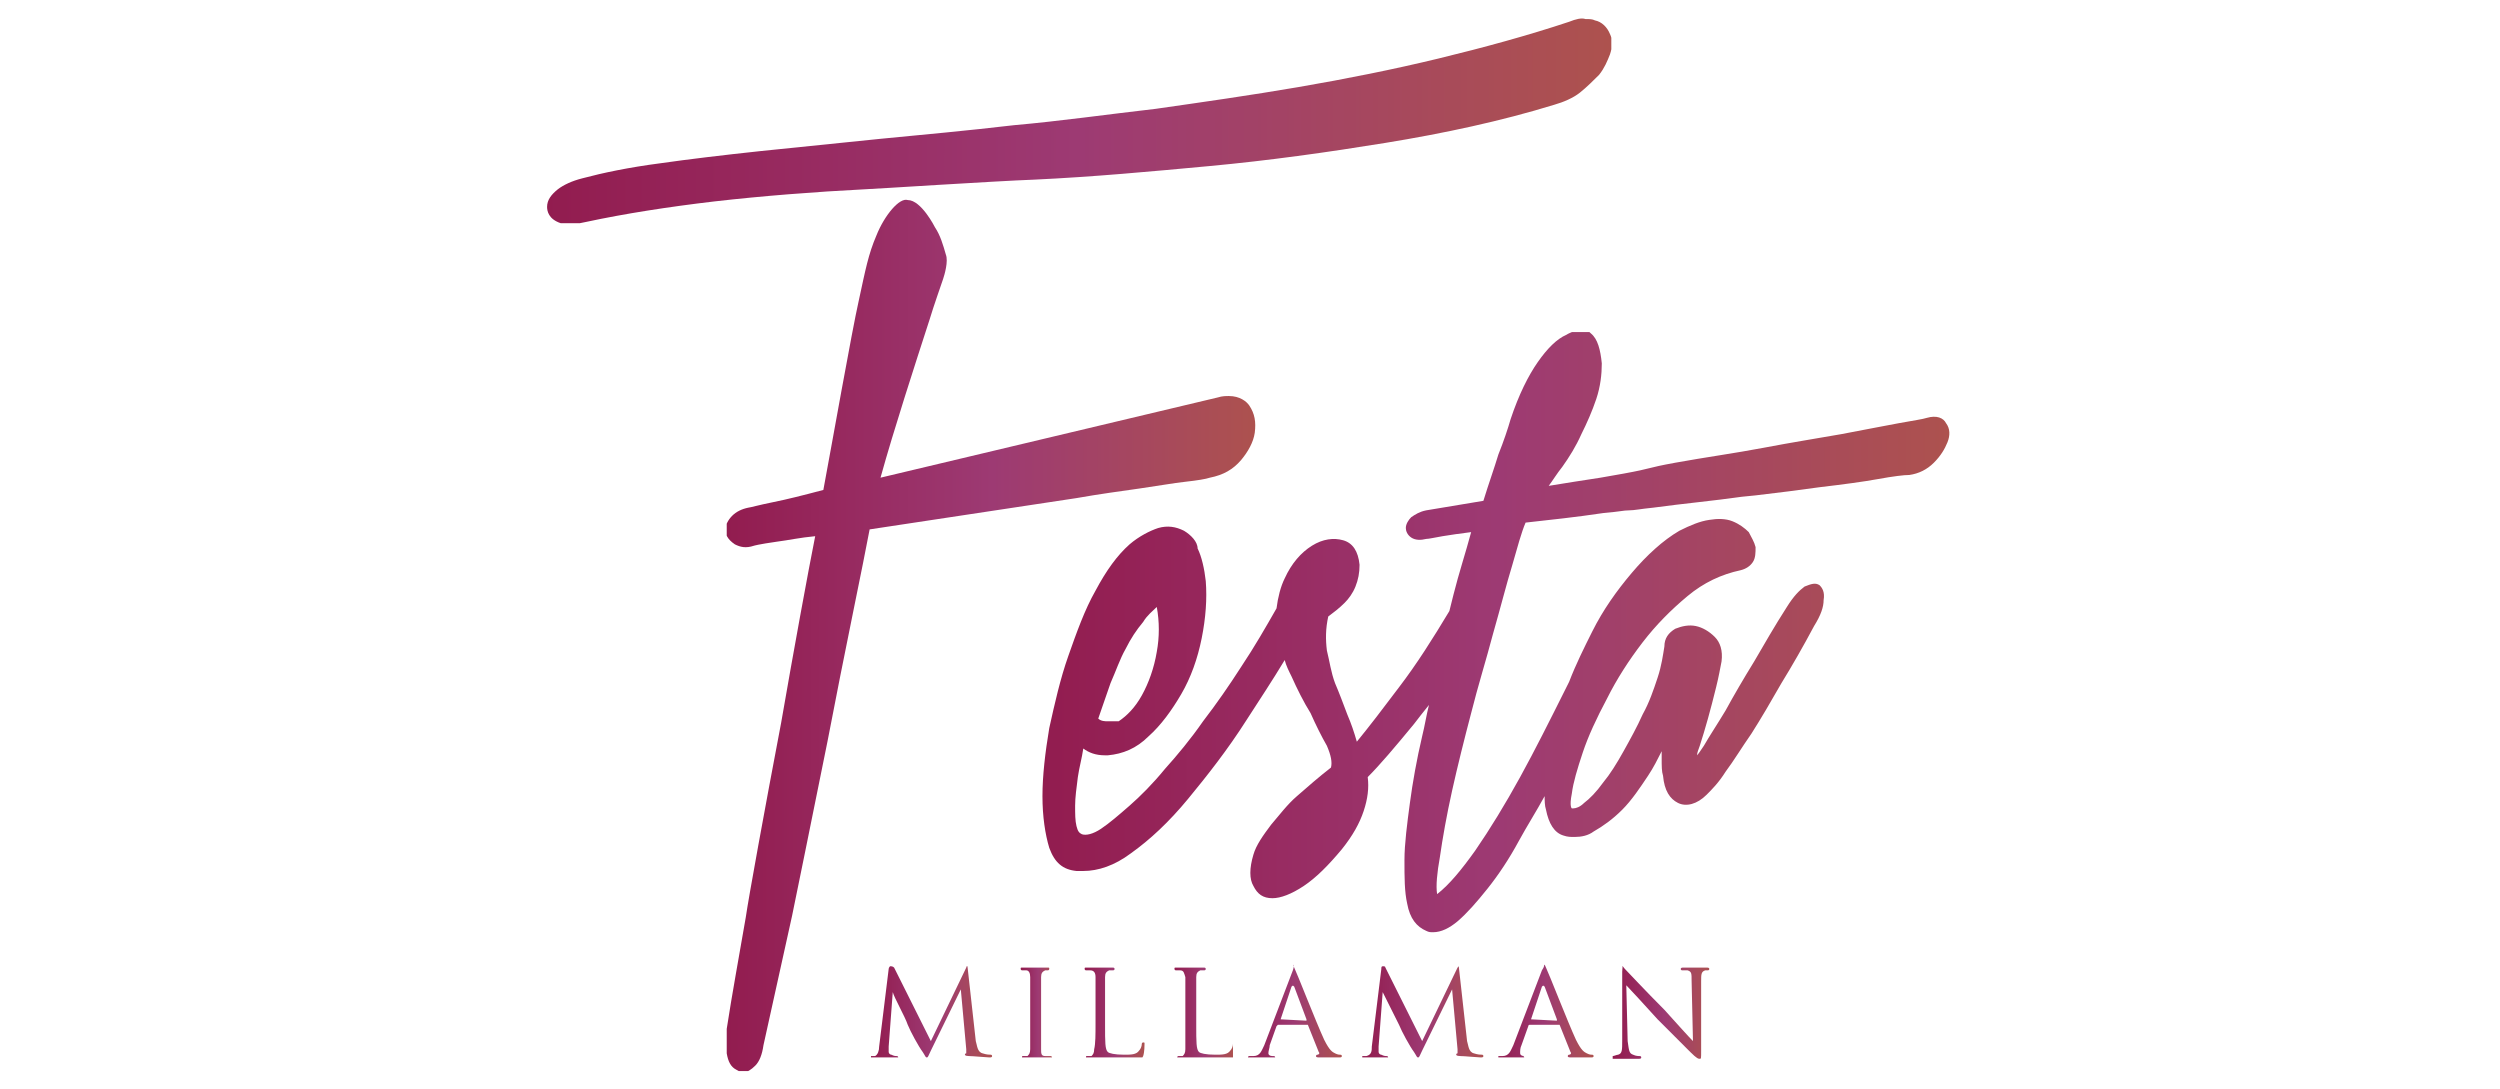 <?xml version="1.0" encoding="utf-8"?>
<!-- Generator: Adobe Illustrator 19.2.0, SVG Export Plug-In . SVG Version: 6.00 Build 0)  -->
<svg version="1.1" id="Layer_1" xmlns="http://www.w3.org/2000/svg" xmlns:xlink="http://www.w3.org/1999/xlink" x="0px" y="0px"
	 viewBox="0 0 183.7 80" style="enable-background:new 0 0 183.7 80;" xml:space="preserve">
<style type="text/css">
	.st0{clip-path:url(#SVGID_2_);fill:url(#SVGID_3_);}
	.st1{clip-path:url(#SVGID_5_);fill:url(#SVGID_6_);}
	.st2{clip-path:url(#SVGID_8_);fill:url(#SVGID_9_);}
	.st3{clip-path:url(#SVGID_11_);fill:url(#SVGID_12_);}
	.st4{clip-path:url(#SVGID_14_);fill:url(#SVGID_15_);}
	.st5{clip-path:url(#SVGID_17_);fill:url(#SVGID_18_);}
	.st6{clip-path:url(#SVGID_20_);fill:url(#SVGID_21_);}
	.st7{clip-path:url(#SVGID_23_);fill:url(#SVGID_24_);}
	.st8{clip-path:url(#SVGID_26_);fill:url(#SVGID_27_);}
	.st9{clip-path:url(#SVGID_29_);fill:url(#SVGID_30_);}
	.st10{clip-path:url(#SVGID_32_);fill:url(#SVGID_33_);}
</style>
<g>
	<g>
		<defs>
			<path id="SVGID_1_" d="M71,71.1l-2.6,5.4l-2.7-5.4C65.6,71,65.5,71,65.4,71c0,0-0.1,0.1-0.1,0.2l-0.7,5.7c0,0.3-0.1,0.6-0.3,0.7
				c-0.1,0-0.2,0-0.3,0c-0.1,0-0.1,0-0.1,0.1c0,0.1,0.1,0.1,0.2,0.1c0.2,0,0.7,0,0.8,0c0.1,0,0.5,0,0.9,0c0.1,0,0.2,0,0.2-0.1
				c0,0,0-0.1-0.1-0.1c-0.1,0-0.2,0-0.4-0.1c-0.1,0-0.2-0.1-0.2-0.2c0-0.1,0-0.3,0-0.4l0.3-4h0c0.1,0.4,0.9,1.8,1.1,2.4
				c0.2,0.5,0.8,1.6,1.1,2c0.2,0.3,0.2,0.4,0.3,0.4c0.1,0,0.1-0.1,0.3-0.5l2.2-4.5h0l0.4,4.4c0,0.2,0,0.3,0,0.3c0,0-0.1,0-0.1,0.1
				c0,0,0,0.1,0.3,0.1c0.3,0,1.3,0.1,1.5,0.1c0.1,0,0.2,0,0.2-0.1c0,0,0-0.1-0.1-0.1c-0.1,0-0.3,0-0.6-0.1c-0.4-0.1-0.4-0.6-0.5-0.9
				l-0.6-5.4c0-0.2-0.1-0.2-0.1-0.2C71.1,71,71,71,71,71.1"/>
		</defs>
		<clipPath id="SVGID_2_">
			<use xlink:href="#SVGID_1_"  style="overflow:visible;"/>
		</clipPath>
		
			<linearGradient id="SVGID_3_" gradientUnits="userSpaceOnUse" x1="-383.563" y1="403.423" x2="-381.547" y2="403.423" gradientTransform="matrix(4.484 0 0 -4.484 1784.019 1883.453)">
			<stop  offset="0" style="stop-color:#921C4F"/>
			<stop  offset="0.5" style="stop-color:#9D3A73"/>
			<stop  offset="1" style="stop-color:#AD524E"/>
		</linearGradient>
		<rect x="64" y="71" class="st0" width="9" height="6.7"/>
	</g>
	<g>
		<defs>
			<path id="SVGID_4_" d="M76,71.1c0,0-0.6,0-0.9,0c-0.1,0-0.1,0-0.1,0.1c0,0,0,0.1,0.1,0.1c0.1,0,0.2,0,0.3,0
				c0.2,0,0.3,0.2,0.3,0.5c0,0.3,0,0.5,0,1.9v1.5c0,0.8,0,1.5,0,1.9c0,0.3-0.1,0.4-0.2,0.5c-0.1,0-0.2,0-0.3,0c-0.1,0-0.1,0-0.1,0.1
				c0,0,0,0.1,0.1,0.1c0.3,0,0.8,0,0.9,0c0,0,0.6,0,1.1,0c0.1,0,0.1,0,0.1-0.1c0,0,0-0.1-0.1-0.1c-0.1,0-0.3,0-0.4,0
				c-0.3,0-0.3-0.2-0.3-0.5c0-0.4,0-1.1,0-1.9v-1.5c0-1.4,0-1.6,0-1.9c0-0.3,0.1-0.4,0.3-0.5c0.1,0,0.2,0,0.2,0c0,0,0.1,0,0.1-0.1
				c0-0.1,0-0.1-0.1-0.1C76.7,71.1,76.1,71.1,76,71.1"/>
		</defs>
		<clipPath id="SVGID_5_">
			<use xlink:href="#SVGID_4_"  style="overflow:visible;"/>
		</clipPath>
		
			<linearGradient id="SVGID_6_" gradientUnits="userSpaceOnUse" x1="-606.974" y1="568.149" x2="-604.959" y2="568.149" gradientTransform="matrix(1.159 0 0 -1.159 778.58 733.004)">
			<stop  offset="0" style="stop-color:#921C4F"/>
			<stop  offset="0.5" style="stop-color:#9D3A73"/>
			<stop  offset="1" style="stop-color:#AD524E"/>
		</linearGradient>
		<rect x="75" y="71.1" class="st1" width="2.3" height="6.6"/>
	</g>
	<g>
		<defs>
			<path id="SVGID_7_" d="M80.8,71.1c0,0-0.6,0-1,0c-0.1,0-0.1,0-0.1,0.1c0,0,0,0.1,0.1,0.1c0.1,0,0.2,0,0.3,0
				c0.3,0,0.4,0.2,0.4,0.5c0,0.3,0,0.5,0,1.9v1.5c0,0.8,0,1.5-0.1,1.9c0,0.3-0.1,0.4-0.2,0.5c-0.1,0-0.2,0-0.3,0
				c-0.1,0-0.1,0-0.1,0.1c0,0,0.1,0.1,0.1,0.1c0.1,0,0.3,0,0.5,0c0.2,0,0.3,0,0.4,0c0.3,0,0.6,0,1,0c0.4,0,0.9,0,1.6,0
				c0.5,0,0.5,0,0.6-0.2c0.1-0.3,0.1-0.8,0.1-0.9c0-0.1,0-0.1-0.1-0.1c-0.1,0-0.1,0.1-0.1,0.1c0,0.2-0.1,0.4-0.2,0.5
				c-0.2,0.3-0.6,0.3-1.1,0.3c-0.7,0-1.1-0.1-1.2-0.2c-0.2-0.2-0.2-0.7-0.2-2v-1.6c0-1.4,0-1.6,0-1.9c0-0.3,0.1-0.4,0.3-0.5
				c0.1,0,0.2,0,0.3,0c0,0,0.1,0,0.1-0.1c0-0.1-0.1-0.1-0.1-0.1C81.6,71.1,80.9,71.1,80.8,71.1"/>
		</defs>
		<clipPath id="SVGID_8_">
			<use xlink:href="#SVGID_7_"  style="overflow:visible;"/>
		</clipPath>
		
			<linearGradient id="SVGID_9_" gradientUnits="userSpaceOnUse" x1="-462.203" y1="462.774" x2="-460.186" y2="462.774" gradientTransform="matrix(2.205 0 0 -2.205 1098.875 1094.876)">
			<stop  offset="0" style="stop-color:#921C4F"/>
			<stop  offset="0.5" style="stop-color:#9D3A73"/>
			<stop  offset="1" style="stop-color:#AD524E"/>
		</linearGradient>
		<rect x="79.7" y="71.1" class="st2" width="4.4" height="6.6"/>
	</g>
	<g>
		<defs>
			<path id="SVGID_10_" d="M87.4,71.1c-0.1,0-0.6,0-1,0c-0.1,0-0.1,0-0.1,0.1c0,0,0,0.1,0.1,0.1c0.1,0,0.2,0,0.3,0
				c0.3,0,0.3,0.2,0.4,0.5c0,0.3,0,0.5,0,1.9v1.5c0,0.8,0,1.5,0,1.9c0,0.3-0.1,0.4-0.2,0.5c-0.1,0-0.2,0-0.3,0c0,0-0.1,0-0.1,0.1
				c0,0,0,0.1,0.1,0.1c0.1,0,0.3,0,0.5,0c0.2,0,0.3,0,0.4,0c0.3,0,0.6,0,1,0c0.4,0,0.9,0,1.6,0c0.5,0,0.5,0,0.6-0.2
				c0.1-0.3,0.1-0.8,0.1-0.9c0-0.1,0-0.1-0.1-0.1c0,0-0.1,0.1-0.1,0.1c0,0.2-0.1,0.4-0.2,0.5c-0.2,0.3-0.6,0.3-1.1,0.3
				c-0.7,0-1.1-0.1-1.2-0.2c-0.2-0.2-0.2-0.7-0.2-2v-1.6c0-1.4,0-1.6,0-1.9c0-0.3,0.1-0.4,0.3-0.5c0.1,0,0.2,0,0.3,0
				c0,0,0.1,0,0.1-0.1c0-0.1-0.1-0.1-0.1-0.1C88.1,71.1,87.4,71.1,87.4,71.1"/>
		</defs>
		<clipPath id="SVGID_11_">
			<use xlink:href="#SVGID_10_"  style="overflow:visible;"/>
		</clipPath>
		
			<linearGradient id="SVGID_12_" gradientUnits="userSpaceOnUse" x1="-460.699" y1="462.917" x2="-458.682" y2="462.917" gradientTransform="matrix(2.204 0 0 -2.204 1101.623 1094.729)">
			<stop  offset="0" style="stop-color:#921C4F"/>
			<stop  offset="0.5" style="stop-color:#9D3A73"/>
			<stop  offset="1" style="stop-color:#AD524E"/>
		</linearGradient>
		<rect x="86.2" y="71.1" class="st3" width="4.4" height="6.6"/>
	</g>
	<g>
		<defs>
			<path id="SVGID_13_" d="M94.1,74.9l0.8-2.4c0.1-0.1,0.1-0.1,0.2,0l0.9,2.4c0,0,0,0.1,0,0.1L94.1,74.9
				C94.1,74.9,94.1,74.9,94.1,74.9 M95,71.3l-2.1,5.5c-0.2,0.4-0.3,0.8-0.8,0.8c-0.1,0-0.2,0-0.3,0c0,0-0.1,0-0.1,0.1
				c0,0.1,0.1,0.1,0.2,0.1c0.4,0,0.8,0,0.9,0c0.1,0,0.6,0,0.8,0c0.1,0,0.1,0,0.1-0.1c0,0,0-0.1-0.1-0.1h-0.1c-0.2,0-0.3-0.1-0.3-0.2
				c0-0.2,0.1-0.4,0.1-0.6l0.5-1.4c0,0,0.1-0.1,0.1-0.1h2.1c0,0,0.1,0,0.1,0l0.8,2c0.1,0.1,0,0.2-0.1,0.2c0,0-0.1,0-0.1,0.1
				c0,0.1,0.1,0.1,0.3,0.1c0.6,0,1.3,0,1.4,0c0.1,0,0.2,0,0.2-0.1c0-0.1-0.1-0.1-0.1-0.1c-0.1,0-0.2,0-0.4-0.1
				c-0.2-0.1-0.4-0.2-0.8-1c-0.6-1.3-2-4.9-2.2-5.3c-0.1-0.2-0.1-0.3-0.2-0.3C95.1,70.9,95.1,71,95,71.3"/>
		</defs>
		<clipPath id="SVGID_14_">
			<use xlink:href="#SVGID_13_"  style="overflow:visible;"/>
		</clipPath>
		
			<linearGradient id="SVGID_15_" gradientUnits="userSpaceOnUse" x1="-401.422" y1="419.293" x2="-399.406" y2="419.293" gradientTransform="matrix(3.517 0 0 -3.517 1503.362 1548.81)">
			<stop  offset="0" style="stop-color:#921C4F"/>
			<stop  offset="0.5" style="stop-color:#9D3A73"/>
			<stop  offset="1" style="stop-color:#AD524E"/>
		</linearGradient>
		<rect x="91.7" y="70.9" class="st4" width="7.1" height="6.8"/>
	</g>
	<g>
		<defs>
			<path id="SVGID_16_" d="M107.1,71.1l-2.6,5.4l-2.7-5.4c0-0.1-0.1-0.1-0.2-0.1c-0.1,0-0.1,0.1-0.1,0.2l-0.7,5.7
				c0,0.3,0,0.6-0.4,0.7c-0.1,0-0.2,0-0.3,0c0,0-0.1,0-0.1,0.1c0,0.1,0.1,0.1,0.2,0.1c0.2,0,0.7,0,0.8,0c0.1,0,0.5,0,0.8,0
				c0.1,0,0.2,0,0.2-0.1c0,0,0-0.1-0.1-0.1c-0.1,0-0.2,0-0.4-0.1c-0.1,0-0.2-0.1-0.2-0.2c0-0.1,0-0.3,0-0.4l0.3-4h0
				c0.2,0.4,0.9,1.8,1.2,2.4c0.2,0.5,0.8,1.6,1.1,2c0.2,0.3,0.2,0.4,0.3,0.4c0.1,0,0.1-0.1,0.3-0.5l2.2-4.5h0l0.4,4.4
				c0,0.2,0,0.3,0,0.3c0,0-0.1,0-0.1,0.1c0,0,0,0.1,0.3,0.1c0.3,0,1.3,0.1,1.5,0.1c0.1,0,0.2,0,0.2-0.1c0,0,0-0.1-0.1-0.1
				c-0.1,0-0.3,0-0.6-0.1c-0.4-0.1-0.4-0.6-0.5-0.9l-0.6-5.4c0-0.2-0.1-0.2-0.1-0.2C107.2,71,107.2,71,107.1,71.1"/>
		</defs>
		<clipPath id="SVGID_17_">
			<use xlink:href="#SVGID_16_"  style="overflow:visible;"/>
		</clipPath>
		
			<linearGradient id="SVGID_18_" gradientUnits="userSpaceOnUse" x1="-379.375" y1="403.499" x2="-377.359" y2="403.499" gradientTransform="matrix(4.486 0 0 -4.486 1802.104 1884.561)">
			<stop  offset="0" style="stop-color:#921C4F"/>
			<stop  offset="0.5" style="stop-color:#9D3A73"/>
			<stop  offset="1" style="stop-color:#AD524E"/>
		</linearGradient>
		<rect x="100.1" y="71" class="st5" width="9" height="6.7"/>
	</g>
	<g>
		<defs>
			<path id="SVGID_19_" d="M112.5,74.9l0.8-2.4c0.1-0.1,0.1-0.1,0.2,0l0.9,2.4c0,0,0,0.1,0,0.1L112.5,74.9
				C112.5,74.9,112.5,74.9,112.5,74.9 M113.3,71.3l-2.1,5.5c-0.2,0.4-0.3,0.8-0.8,0.8c-0.1,0-0.2,0-0.3,0c0,0-0.1,0-0.1,0.1
				c0,0.1,0.1,0.1,0.2,0.1c0.4,0,0.8,0,0.9,0c0.1,0,0.6,0,0.8,0c0.1,0,0.1,0,0.1-0.1c0,0,0-0.1-0.1-0.1H112c-0.2,0-0.3-0.1-0.3-0.2
				c0-0.2,0-0.4,0.1-0.6l0.5-1.4c0,0,0-0.1,0.1-0.1h2.1c0.1,0,0.1,0,0.1,0l0.8,2c0.1,0.1,0,0.2-0.1,0.2c0,0-0.1,0-0.1,0.1
				c0,0.1,0.1,0.1,0.3,0.1c0.6,0,1.3,0,1.4,0c0.1,0,0.2,0,0.2-0.1c0-0.1-0.1-0.1-0.1-0.1c-0.1,0-0.2,0-0.4-0.1
				c-0.2-0.1-0.4-0.2-0.8-1c-0.6-1.3-2-4.9-2.2-5.3c-0.1-0.2-0.1-0.3-0.2-0.3C113.5,70.9,113.5,71,113.3,71.3"/>
		</defs>
		<clipPath id="SVGID_20_">
			<use xlink:href="#SVGID_19_"  style="overflow:visible;"/>
		</clipPath>
		
			<linearGradient id="SVGID_21_" gradientUnits="userSpaceOnUse" x1="-398.737" y1="419.449" x2="-396.721" y2="419.449" gradientTransform="matrix(3.515 0 0 -3.515 1511.506 1548.516)">
			<stop  offset="0" style="stop-color:#921C4F"/>
			<stop  offset="0.5" style="stop-color:#9D3A73"/>
			<stop  offset="1" style="stop-color:#AD524E"/>
		</linearGradient>
		<rect x="110.1" y="70.9" class="st6" width="7.1" height="6.8"/>
	</g>
	<g>
		<defs>
			<path id="SVGID_22_" d="M119.2,71.4v5c0,0.8,0,1-0.3,1.1c-0.1,0-0.3,0.1-0.4,0.1c0,0-0.1,0-0.1,0.1c0,0.1,0.1,0.1,0.1,0.1
				c0.4,0,0.8,0,0.9,0c0.1,0,0.4,0,1,0c0.1,0,0.2,0,0.2-0.1c0,0,0-0.1-0.1-0.1c-0.1,0-0.3,0-0.5-0.1c-0.3-0.1-0.3-0.3-0.4-1
				l-0.1-4.1c0.3,0.3,1.3,1.4,2.3,2.5c1,1,2.3,2.3,2.4,2.4c0.5,0.5,0.6,0.5,0.7,0.5c0.1,0,0.1,0,0.1-0.6l0-5.1c0-0.5,0-0.7,0.3-0.8
				c0.1,0,0.2,0,0.2,0c0.1,0,0.1-0.1,0.1-0.1c0-0.1-0.1-0.1-0.2-0.1c-0.4,0-0.7,0-0.8,0c-0.1,0-0.5,0-0.9,0c-0.1,0-0.2,0-0.2,0.1
				c0,0,0,0.1,0.1,0.1c0.1,0,0.3,0,0.4,0c0.3,0.1,0.3,0.2,0.3,0.8l0.1,4.4c-0.3-0.3-1.2-1.3-2.1-2.3c-1.4-1.4-2.7-2.8-2.9-3
				c-0.1-0.1-0.2-0.3-0.3-0.3C119.3,71,119.2,71.1,119.2,71.4"/>
		</defs>
		<clipPath id="SVGID_23_">
			<use xlink:href="#SVGID_22_"  style="overflow:visible;"/>
		</clipPath>
		
			<linearGradient id="SVGID_24_" gradientUnits="userSpaceOnUse" x1="-395.12" y1="417.278" x2="-393.104" y2="417.278" gradientTransform="matrix(3.613 0 0 -3.613 1546.205 1582.121)">
			<stop  offset="0" style="stop-color:#921C4F"/>
			<stop  offset="0.5" style="stop-color:#9D3A73"/>
			<stop  offset="1" style="stop-color:#AD524E"/>
		</linearGradient>
		<rect x="118.5" y="71" class="st7" width="7.3" height="6.8"/>
	</g>
	<g>
		<defs>
			<path id="SVGID_25_" d="M80.7,52.8c0.3-0.9,0.6-1.7,0.9-2.6c0.4-0.9,0.7-1.8,1.1-2.5c0.4-0.8,0.8-1.4,1.3-2
				c0.3-0.5,0.7-0.8,1-1.1c0.2,1.1,0.2,2.2,0,3.3c-0.2,1.2-0.6,2.3-1.1,3.2c-0.5,0.9-1.1,1.5-1.7,1.9C81.9,53,81.7,53,81.4,53
				C81.2,53,80.9,53,80.7,52.8 M115.1,24.6c-0.7,0.3-1.4,1-2.1,2c-0.7,1-1.4,2.4-2,4.2c-0.2,0.7-0.5,1.6-0.9,2.6
				c-0.3,1-0.7,2.1-1.1,3.4l-4.2,0.7c-0.5,0.1-0.8,0.3-1.1,0.5c-0.2,0.2-0.4,0.5-0.4,0.8c0,0.2,0.1,0.5,0.4,0.7
				c0.3,0.2,0.7,0.2,1.1,0.1c0.2,0,0.6-0.1,1.2-0.2c0.6-0.1,1.3-0.2,2.1-0.3c-0.4,1.5-0.9,3-1.3,4.6c-0.1,0.4-0.2,0.8-0.3,1.2
				c-1.2,2-2.4,3.9-3.7,5.6c-1.2,1.6-2.2,2.9-3.1,4c-0.2-0.7-0.4-1.3-0.7-2c-0.3-0.8-0.6-1.6-0.9-2.3c-0.3-0.8-0.4-1.6-0.6-2.4
				c-0.1-0.8-0.1-1.6,0.1-2.5c0.4-0.3,0.8-0.6,1.2-1c0.3-0.3,0.6-0.7,0.8-1.2c0.2-0.5,0.3-1,0.3-1.6c-0.1-1-0.5-1.6-1.2-1.8
				c-0.7-0.2-1.5-0.1-2.3,0.4c-0.8,0.5-1.5,1.3-2,2.4c-0.3,0.6-0.5,1.4-0.6,2.2c0,0,0,0,0,0c-0.8,1.4-1.6,2.8-2.6,4.3
				c-0.9,1.4-1.8,2.7-2.8,4c-0.9,1.3-1.9,2.5-2.8,3.5c-0.9,1.1-1.8,2-2.6,2.7c-0.8,0.7-1.5,1.3-2.1,1.7c-0.6,0.4-1.1,0.5-1.4,0.4
				c-0.2-0.1-0.3-0.2-0.4-0.6c-0.1-0.4-0.1-0.9-0.1-1.5c0-0.6,0.1-1.3,0.2-2.1c0.1-0.7,0.3-1.4,0.4-2.1c0.4,0.3,0.9,0.5,1.6,0.5
				c0.1,0,0.1,0,0.2,0c1.1-0.1,2.1-0.5,3-1.4c0.9-0.8,1.7-1.9,2.4-3.1c0.7-1.2,1.2-2.6,1.5-4.1c0.3-1.5,0.4-2.9,0.3-4.2
				c-0.1-0.9-0.3-1.8-0.6-2.4C88,39.8,87.5,39.3,87,39c-0.6-0.3-1.2-0.4-1.9-0.2C84.5,39,83.7,39.4,83,40c-0.9,0.8-1.7,1.9-2.5,3.4
				c-0.8,1.4-1.4,3.1-2,4.8c-0.6,1.7-1,3.5-1.4,5.3c-0.3,1.8-0.5,3.5-0.5,5c0,1.5,0.2,2.8,0.5,3.8c0.4,1.1,1,1.6,2,1.7
				c0.2,0,0.3,0,0.5,0c1.1,0,2.3-0.4,3.5-1.3c1.4-1,2.8-2.3,4.2-4c1.4-1.7,2.9-3.6,4.3-5.8c0.9-1.4,1.9-2.9,2.8-4.4
				c0.1,0.4,0.3,0.8,0.5,1.2c0.4,0.9,0.9,1.9,1.4,2.7c0.4,0.9,0.8,1.7,1.2,2.4c0.3,0.7,0.4,1.2,0.3,1.6c-0.9,0.7-1.7,1.4-2.5,2.1
				c-0.7,0.6-1.3,1.4-1.9,2.1c-0.6,0.8-1.1,1.5-1.3,2.2c-0.3,1-0.3,1.8,0,2.3c0.3,0.6,0.7,0.9,1.4,0.9c0.6,0,1.4-0.3,2.3-0.9
				c0.9-0.6,1.8-1.5,2.8-2.7c0.8-1,1.3-1.9,1.6-2.8c0.3-0.9,0.4-1.7,0.3-2.5c0.9-0.9,2-2.2,3.4-3.9c0.3-0.4,0.7-0.9,1.1-1.4
				c-0.2,0.8-0.3,1.5-0.5,2.3c-0.4,1.7-0.7,3.4-0.9,4.9c-0.2,1.5-0.4,3-0.4,4.2c0,1.3,0,2.3,0.2,3.2c0.2,1.1,0.7,1.7,1.4,2
				c0.2,0.1,0.3,0.1,0.5,0.1c0.6,0,1.2-0.3,1.8-0.8c0.7-0.6,1.4-1.4,2.2-2.4c0.8-1,1.6-2.2,2.3-3.5c0.6-1.1,1.3-2.2,1.9-3.3
				c0,0.3,0,0.7,0.1,1c0.2,1,0.6,1.7,1.3,1.9c0.3,0.1,0.5,0.1,0.8,0.1c0.5,0,1-0.1,1.4-0.4c0.7-0.4,1.4-0.9,2.1-1.6
				c0.7-0.7,1.3-1.6,1.9-2.5c0.4-0.6,0.7-1.2,1-1.8c0,0.2,0,0.3,0,0.5c0,0.6,0,1,0.1,1.3c0.1,1.1,0.5,1.7,1.1,2
				c0.6,0.3,1.4,0.1,2.1-0.6c0.4-0.4,0.9-0.9,1.4-1.7c0.6-0.8,1.2-1.8,1.9-2.8c0.7-1.1,1.4-2.3,2.2-3.7c0.8-1.3,1.6-2.7,2.4-4.2
				c0.5-0.8,0.7-1.4,0.7-1.9c0.1-0.6-0.1-0.9-0.3-1.1c-0.3-0.2-0.6-0.1-1.1,0.1c-0.4,0.3-0.8,0.7-1.3,1.5c-0.9,1.4-1.7,2.8-2.4,4
				c-0.8,1.3-1.5,2.5-2.1,3.6c-0.6,1-1.2,1.9-1.6,2.6c-0.2,0.3-0.4,0.6-0.5,0.7c0-0.2,0.1-0.4,0.2-0.7c0.2-0.6,0.4-1.3,0.6-2
				c0.2-0.7,0.4-1.5,0.6-2.3c0.2-0.8,0.3-1.4,0.4-1.9c0.1-0.8-0.1-1.4-0.5-1.8c-0.4-0.4-0.9-0.7-1.4-0.8c-0.5-0.1-1,0-1.5,0.2
				c-0.5,0.3-0.8,0.7-0.8,1.3c-0.1,0.6-0.2,1.4-0.5,2.3c-0.3,0.9-0.6,1.8-1.1,2.7c-0.4,0.9-0.9,1.8-1.4,2.7c-0.5,0.9-1,1.7-1.5,2.3
				c-0.5,0.7-1,1.2-1.4,1.5c-0.3,0.3-0.6,0.4-0.8,0.4c0,0-0.1,0-0.1,0c0,0-0.2-0.1,0-1.1c0.1-0.8,0.4-1.8,0.8-3c0.4-1.2,1-2.5,1.8-4
				c0.7-1.4,1.6-2.8,2.6-4.1c1-1.3,2.1-2.4,3.3-3.4c1.2-1,2.5-1.6,3.9-1.9c0.4-0.1,0.7-0.3,0.9-0.6c0.2-0.3,0.2-0.7,0.2-1.1
				c-0.1-0.4-0.3-0.7-0.5-1.1c-0.3-0.3-0.7-0.6-1.2-0.8c-0.5-0.2-1.1-0.2-1.7-0.1c-0.7,0.1-1.4,0.4-2.2,0.8
				c-1.2,0.7-2.4,1.8-3.5,3.1c-1.1,1.3-2.1,2.7-2.9,4.3c-0.6,1.2-1.2,2.4-1.7,3.7c-0.1,0.2-0.2,0.4-0.3,0.6
				c-1.1,2.2-2.2,4.4-3.3,6.4c-1.1,2-2.2,3.8-3.3,5.4c-1,1.4-1.9,2.5-2.8,3.2c-0.1-0.6,0-1.6,0.2-2.7c0.2-1.4,0.5-3.1,0.9-4.9
				c0.4-1.8,0.9-3.8,1.4-5.7c0.5-2,1.1-3.9,1.6-5.8c0.6-2.1,1-3.7,1.4-5c0.4-1.4,0.7-2.5,1-3.2c1.8-0.2,3.7-0.4,5.7-0.7
				c1.2-0.1,1.5-0.2,1.9-0.2c0.4,0,0.8-0.1,1.8-0.2c2.2-0.3,4.4-0.5,6.5-0.8l1-0.1c1.7-0.2,3.3-0.4,4.7-0.6c1.7-0.2,3.2-0.4,4.3-0.6
				c1.1-0.2,1.9-0.3,2.3-0.3c0.7-0.1,1.3-0.4,1.8-0.9c0.5-0.5,0.8-1,1-1.5c0.2-0.5,0.2-1-0.1-1.4c-0.2-0.4-0.7-0.6-1.4-0.4
				c-0.3,0.1-1,0.2-2.1,0.4c-1.1,0.2-2.6,0.5-4.2,0.8c-1.7,0.3-3.6,0.6-5.7,1c-2.1,0.4-4.3,0.7-6.5,1.1c-1.1,0.2-1.5,0.3-1.9,0.4
				c-0.4,0.1-0.8,0.2-1.9,0.4l-1.7,0.3c-1.3,0.2-2.6,0.4-3.8,0.6c0.3-0.4,0.6-0.9,1-1.4c0.5-0.7,1-1.5,1.4-2.4
				c0.4-0.8,0.8-1.7,1.1-2.6c0.3-0.9,0.4-1.8,0.4-2.6c-0.1-1-0.3-1.8-0.8-2.2c-0.3-0.3-0.6-0.4-1-0.4
				C115.7,24.4,115.4,24.4,115.1,24.6"/>
		</defs>
		<clipPath id="SVGID_26_">
			<use xlink:href="#SVGID_25_"  style="overflow:visible;"/>
		</clipPath>
		
			<linearGradient id="SVGID_27_" gradientUnits="userSpaceOnUse" x1="-314.551" y1="354.199" x2="-312.533" y2="354.199" gradientTransform="matrix(33.174 0 0 -33.174 10511.449 11796.623)">
			<stop  offset="0" style="stop-color:#921C4F"/>
			<stop  offset="0.5" style="stop-color:#9D3A73"/>
			<stop  offset="1" style="stop-color:#AD524E"/>
		</linearGradient>
		<rect x="76.6" y="24.4" class="st8" width="67" height="44.3"/>
	</g>
	<g>
		<defs>
			<path id="SVGID_28_" d="M69.7,20.3C69.6,20.4,69.6,20.4,69.7,20.3C69.7,20.3,69.7,20.3,69.7,20.3 M69.7,20.3
				C69.7,20.3,69.7,20.3,69.7,20.3C69.7,20.3,69.7,20.2,69.7,20.3C69.7,20.2,69.7,20.3,69.7,20.3 M64.4,17.3
				c-0.6,1.4-0.8,2.5-1.3,4.8c-0.5,2.2-2,10.7-2.6,13.9c-1.5,0.4-2.7,0.7-3.7,0.9c-1,0.2-1.7,0.4-1.8,0.4c-0.5,0.1-0.9,0.3-1.2,0.6
				c-0.3,0.3-0.5,0.7-0.5,1c0,0.3,0.1,0.7,0.7,1.1c0.4,0.2,0.8,0.3,1.4,0.1c0,0,0.3-0.1,1.7-0.3c0.8-0.1,1.7-0.3,2.8-0.4
				c-0.5,2.5-1.6,8.5-2.5,13.7c-1.2,6.3-2.4,12.9-2.6,14.3c-0.5,2.9-1,5.6-1.4,8.2c-0.1,0.7-0.1,1.3,0,1.8c0.1,0.6,0.3,1,0.7,1.2
				c0.2,0.1,0.3,0.2,0.5,0.2c0.3,0,0.6-0.2,0.9-0.5c0.3-0.3,0.5-0.8,0.6-1.5l2.1-9.5c0.3-1.4,1.4-6.9,2.6-12.8
				c1.2-6.3,2.7-13.4,3.1-15.6l15.2-2.3c1.7-0.3,3.2-0.5,4.6-0.7c1.4-0.2,2.5-0.4,3.4-0.5c0.9-0.1,1.5-0.2,1.8-0.3
				c1-0.2,1.7-0.6,2.3-1.3c0.5-0.6,0.9-1.3,1-2c0.1-0.8,0-1.4-0.4-2c-0.2-0.3-0.7-0.7-1.5-0.7c-0.2,0-0.5,0-0.8,0.1l-24.8,5.9
				c1-3.6,2.5-8.2,3.6-11.6c0.3-1,0.9-2.7,1-3c0.1-0.3,0.4-1.3,0.2-1.8c-0.2-0.7-0.4-1.4-0.8-2c0,0-1-2-2-2
				C66.1,14.5,65,15.8,64.4,17.3"/>
		</defs>
		<clipPath id="SVGID_29_">
			<use xlink:href="#SVGID_28_"  style="overflow:visible;"/>
		</clipPath>
		
			<linearGradient id="SVGID_30_" gradientUnits="userSpaceOnUse" x1="-322.646" y1="359.969" x2="-320.629" y2="359.969" gradientTransform="matrix(19.427 0 0 -19.427 6321.408 7039.617)">
			<stop  offset="0" style="stop-color:#921C4F"/>
			<stop  offset="0.5" style="stop-color:#9D3A73"/>
			<stop  offset="1" style="stop-color:#AD524E"/>
		</linearGradient>
		<rect x="53.4" y="14.5" class="st9" width="39.3" height="64.2"/>
	</g>
	<g>
		<defs>
			<path id="SVGID_31_" d="M115.3,1.6c-3,1-6.3,1.9-9.6,2.7c-3.3,0.8-6.8,1.5-10.3,2.1c-3.5,0.6-7,1.1-10.5,1.6
				c-3.5,0.4-7,0.9-10.4,1.2c-3.4,0.4-6.7,0.7-9.8,1c-2.9,0.3-5.8,0.6-8.8,0.9c-2.8,0.3-5.3,0.6-7.4,0.9c-2.3,0.3-4.2,0.7-5.7,1.1
				c-0.8,0.2-1.4,0.5-1.8,0.8c-0.5,0.4-0.8,0.8-0.8,1.3c0,0.3,0.1,0.9,1,1.2c0.2,0.1,0.4,0.1,0.7,0.1c0.3,0,0.7-0.1,1.2-0.2
				c2.8-0.6,6-1.1,9.4-1.5c3.5-0.4,7.3-0.7,11.2-0.9c0.3,0,9.5-0.6,12.3-0.7c4.3-0.2,8.6-0.6,12.9-1c4.3-0.4,8.6-1,12.9-1.7
				c4.3-0.7,8.5-1.6,12.4-2.8c0.7-0.2,1.4-0.5,1.9-0.9c0.5-0.4,1-0.9,1.4-1.3c0.4-0.5,0.6-1,0.8-1.5c0.2-0.6,0.2-1.1,0-1.5
				c-0.2-0.5-0.6-0.9-1.1-1c-0.2-0.1-0.4-0.1-0.7-0.1C116.2,1.3,115.8,1.4,115.3,1.6"/>
		</defs>
		<clipPath id="SVGID_32_">
			<use xlink:href="#SVGID_31_"  style="overflow:visible;"/>
		</clipPath>
		
			<linearGradient id="SVGID_33_" gradientUnits="userSpaceOnUse" x1="-313.507" y1="353.504" x2="-311.489" y2="353.504" gradientTransform="matrix(38.758 0 0 -38.758 12191.041 13709.93)">
			<stop  offset="0" style="stop-color:#921C4F"/>
			<stop  offset="0.5" style="stop-color:#9D3A73"/>
			<stop  offset="1" style="stop-color:#AD524E"/>
		</linearGradient>
		<rect x="40.2" y="1.3" class="st10" width="78.2" height="15.1"/>
	</g>
</g>
</svg>
